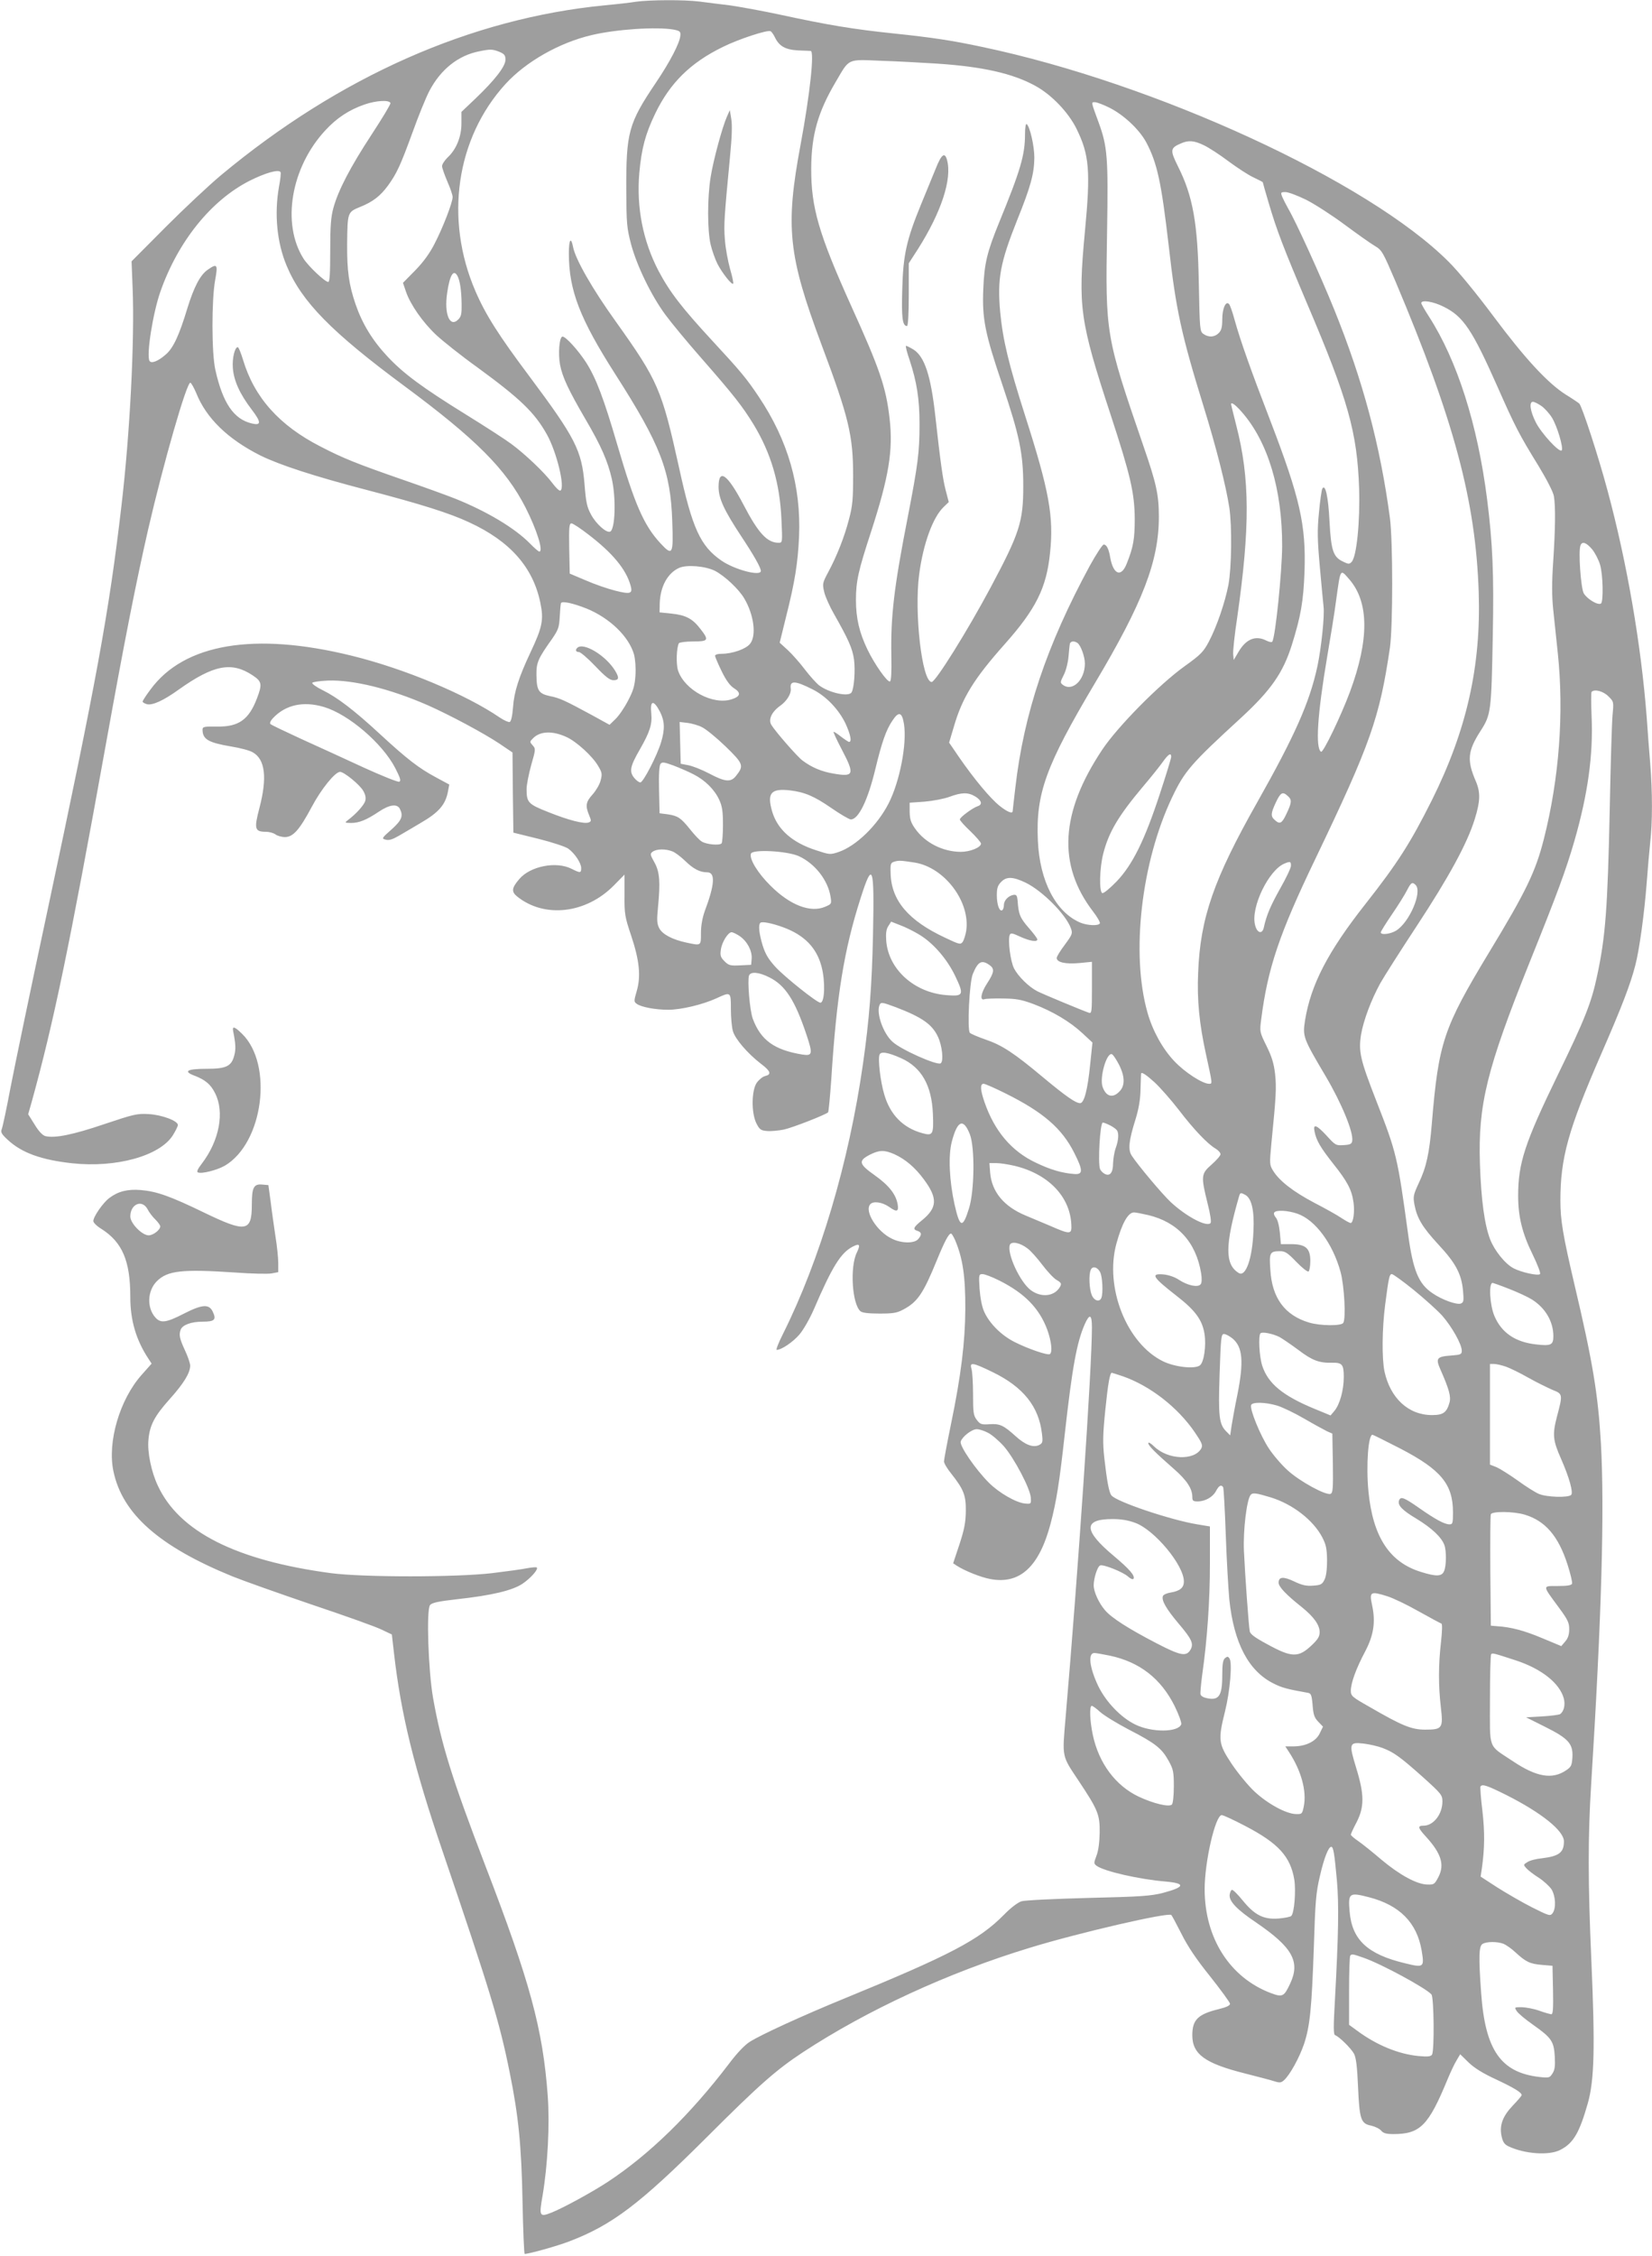 <?xml version="1.0" standalone="no"?>
<!DOCTYPE svg PUBLIC "-//W3C//DTD SVG 20010904//EN"
 "http://www.w3.org/TR/2001/REC-SVG-20010904/DTD/svg10.dtd">
<svg version="1.0" xmlns="http://www.w3.org/2000/svg"
 width="938pt" height="1280pt" viewBox="0 0 938 1280"
 preserveAspectRatio="xMidYMid meet">
<g transform="translate(0,1280) scale(0.1,-0.1)"
fill="#9e9e9e" stroke="none">
<path d="M3610 12790 c-30 -5 -109 -14 -175 -20 -761 -74 -1507 -404 -2180
-964 -66 -55 -207 -187 -314 -294 l-194 -195 6 -151 c12 -294 -15 -827 -64
-1241 -70 -600 -142 -990 -419 -2290 -93 -434 -187 -887 -210 -1005 -22 -118
-45 -225 -50 -237 -7 -18 -2 -28 35 -62 79 -73 190 -113 364 -132 250 -27 497
41 572 158 16 26 29 52 29 59 0 24 -92 58 -166 62 -65 4 -85 -1 -252 -57 -177
-60 -280 -81 -334 -68 -16 4 -38 27 -61 65 l-37 59 21 74 c123 445 213 876
419 2019 107 594 172 923 241 1225 88 381 220 840 240 833 6 -2 20 -28 33 -58
57 -143 179 -261 363 -354 109 -54 308 -119 608 -197 306 -80 468 -131 579
-183 232 -107 362 -254 404 -456 20 -96 12 -138 -55 -280 -67 -142 -94 -226
-100 -313 -4 -51 -11 -81 -19 -84 -7 -2 -32 9 -56 25 -193 132 -543 278 -841
351 -551 136 -951 69 -1142 -191 -25 -33 -45 -64 -45 -69 0 -5 11 -11 24 -15
32 -8 95 21 181 83 197 140 300 160 419 81 53 -35 56 -50 25 -131 -46 -121
-104 -162 -226 -160 -74 1 -83 -1 -83 -17 0 -55 32 -74 162 -96 51 -8 107 -23
123 -33 71 -40 83 -144 38 -316 -31 -118 -27 -135 36 -135 20 0 45 -7 55 -15
11 -8 35 -15 54 -15 46 0 82 40 152 171 54 102 133 199 161 199 22 0 111 -72
131 -107 12 -20 17 -40 12 -57 -6 -24 -53 -76 -99 -110 -19 -15 -18 -15 18
-16 46 0 88 17 158 64 60 40 103 46 119 17 21 -41 12 -65 -47 -118 -57 -50
-57 -52 -32 -58 18 -5 39 2 75 23 27 16 81 47 119 70 106 61 145 105 159 183
l7 37 -76 41 c-97 52 -163 103 -315 243 -148 137 -244 210 -327 251 -35 17
-62 36 -60 42 2 5 42 11 89 13 145 5 354 -47 567 -140 126 -56 317 -158 407
-218 l74 -50 2 -228 3 -227 142 -35 c80 -20 155 -45 170 -56 38 -28 73 -82 73
-110 0 -29 -5 -29 -55 -4 -87 44 -235 15 -297 -59 -43 -50 -45 -71 -12 -98
155 -125 391 -98 549 62 l61 62 0 -116 c-1 -108 2 -124 38 -231 47 -141 56
-231 31 -315 -16 -55 -16 -60 0 -71 25 -19 107 -34 179 -34 73 0 195 29 274
65 82 38 82 38 82 -61 0 -48 5 -105 12 -127 14 -45 84 -126 158 -183 56 -42
62 -61 25 -70 -14 -3 -35 -20 -48 -38 -30 -43 -32 -171 -2 -231 18 -35 25 -40
60 -43 22 -2 65 2 95 8 51 11 237 84 252 98 3 4 11 88 18 187 30 474 72 734
167 1030 68 213 78 184 70 -204 -6 -292 -21 -486 -57 -738 -80 -560 -244
-1112 -455 -1534 -25 -49 -40 -89 -35 -89 27 0 92 44 129 87 23 27 59 90 82
143 104 242 153 321 221 356 39 20 45 12 23 -34 -40 -81 -27 -293 21 -333 11
-9 46 -13 108 -13 76 0 98 3 135 23 81 43 113 90 191 281 44 107 67 150 80
150 4 0 14 -17 23 -37 44 -104 59 -207 58 -393 -1 -184 -24 -375 -81 -650 -22
-107 -40 -203 -40 -213 0 -10 18 -41 41 -69 71 -90 84 -123 83 -213 -1 -64 -8
-102 -36 -188 l-36 -108 21 -14 c45 -29 135 -65 188 -75 169 -33 279 68 344
313 33 125 50 232 80 502 43 387 69 527 114 630 28 63 41 57 41 -18 0 -228
-78 -1383 -150 -2219 -19 -221 -21 -210 71 -348 114 -171 124 -196 123 -300
-1 -53 -7 -102 -18 -130 -16 -42 -16 -45 1 -58 43 -31 239 -76 391 -89 115
-10 111 -31 -13 -64 -70 -18 -125 -22 -425 -29 -190 -5 -361 -13 -380 -19 -21
-7 -60 -36 -100 -77 -140 -142 -304 -228 -904 -474 -237 -97 -473 -205 -538
-246 -29 -18 -73 -64 -118 -124 -221 -290 -453 -516 -690 -672 -94 -61 -252
-147 -317 -173 -70 -28 -73 -22 -52 97 29 172 41 400 29 567 -28 377 -100 644
-355 1306 -188 491 -249 685 -296 950 -27 154 -39 500 -17 527 10 13 47 21
153 33 200 22 315 50 372 88 47 32 91 82 81 92 -2 3 -27 1 -55 -4 -28 -6 -117
-18 -199 -28 -206 -24 -733 -24 -915 0 -538 72 -862 235 -983 497 -37 78 -60
191 -53 260 7 82 34 134 120 230 80 89 117 149 117 191 0 13 -14 53 -30 87
-30 65 -35 87 -24 117 11 27 60 45 124 45 69 0 80 11 58 57 -21 44 -59 42
-163 -11 -101 -52 -132 -56 -162 -23 -50 55 -47 152 8 207 61 60 142 69 444
49 94 -7 187 -9 208 -5 l37 7 0 52 c0 29 -7 97 -16 152 -8 55 -21 143 -27 195
l-13 95 -34 3 c-49 5 -60 -16 -60 -113 0 -156 -33 -161 -271 -46 -192 93 -268
120 -359 128 -76 6 -128 -7 -179 -45 -36 -27 -91 -106 -91 -131 0 -9 20 -29
45 -44 120 -76 165 -182 165 -388 0 -132 33 -244 104 -351 l17 -26 -56 -63
c-125 -140 -196 -381 -161 -547 50 -242 259 -427 675 -597 59 -24 262 -96 450
-160 188 -63 368 -127 399 -143 l57 -27 12 -105 c40 -349 114 -650 276 -1125
269 -791 323 -966 381 -1255 50 -246 67 -416 73 -732 3 -164 9 -298 12 -298
25 0 186 45 253 71 244 93 401 212 783 593 294 294 392 380 542 479 365 240
831 455 1293 595 278 85 785 202 801 185 4 -4 30 -53 58 -108 35 -70 83 -142
162 -240 61 -77 112 -147 113 -155 1 -10 -19 -20 -64 -31 -118 -29 -150 -60
-150 -148 0 -108 72 -160 299 -217 75 -19 151 -39 169 -45 28 -9 37 -8 53 7
34 31 86 126 113 204 34 102 44 203 56 550 8 257 12 309 34 402 24 105 49 168
65 168 12 0 18 -38 32 -191 12 -138 9 -304 -11 -674 -9 -157 -9 -200 1 -204
22 -7 90 -74 107 -105 12 -23 18 -72 23 -187 8 -185 16 -210 74 -221 22 -5 47
-17 57 -28 12 -15 28 -20 70 -20 152 0 199 48 307 310 17 41 40 90 52 109 l20
34 47 -46 c33 -32 81 -62 157 -97 102 -48 145 -74 145 -89 0 -4 -22 -30 -50
-59 -58 -61 -77 -112 -64 -174 7 -33 16 -46 38 -57 92 -44 231 -54 295 -21 75
38 109 97 157 266 37 132 41 317 20 804 -20 452 -20 707 -1 1010 59 945 76
1551 55 1930 -16 278 -47 465 -150 900 -66 282 -80 366 -80 477 0 242 44 401
230 828 120 275 167 398 195 506 23 86 52 298 65 469 6 80 15 184 20 231 13
110 13 285 0 446 -6 70 -15 189 -20 263 -32 415 -112 877 -222 1285 -52 195
-146 482 -161 495 -7 6 -41 29 -77 51 -102 65 -231 204 -410 444 -97 130 -201
257 -255 310 -457 457 -1663 1012 -2650 1219 -168 36 -281 53 -500 76 -231 24
-374 48 -638 105 -111 24 -245 48 -297 55 -52 6 -128 16 -168 21 -86 11 -283
10 -362 -1z m215 -158 c35 -7 40 -11 38 -33 -2 -41 -59 -150 -138 -267 -157
-233 -170 -282 -169 -612 1 -189 3 -213 27 -305 33 -124 116 -294 195 -401 33
-45 124 -155 203 -245 185 -211 235 -275 298 -378 99 -163 149 -334 158 -538
6 -132 6 -133 -16 -133 -65 0 -115 54 -199 215 -91 174 -142 211 -142 102 0
-65 31 -132 128 -279 73 -110 112 -179 112 -198 0 -32 -149 7 -224 59 -119 82
-165 182 -240 526 -99 447 -119 493 -360 831 -131 182 -229 353 -242 422 -12
61 -24 43 -24 -36 0 -209 62 -370 264 -686 256 -400 314 -549 323 -834 7 -190
2 -199 -67 -125 -94 102 -145 218 -245 559 -77 264 -121 379 -177 467 -44 68
-115 147 -134 147 -18 0 -26 -97 -14 -160 13 -69 48 -144 145 -310 88 -150
126 -237 149 -338 25 -111 19 -288 -10 -299 -21 -8 -79 43 -108 97 -23 42 -29
69 -37 172 -16 192 -52 263 -312 611 -176 235 -250 351 -308 486 -176 409
-109 867 171 1174 116 127 306 235 490 278 139 33 369 48 465 31z m575 -44
c24 -50 59 -70 131 -74 35 -1 67 -3 72 -3 22 -2 -4 -245 -57 -530 -88 -470
-71 -629 119 -1138 155 -413 179 -515 179 -743 0 -130 -3 -170 -23 -245 -26
-101 -69 -210 -119 -303 -32 -60 -33 -65 -22 -112 6 -26 32 -84 57 -127 80
-141 103 -192 112 -255 8 -60 1 -164 -14 -187 -16 -27 -126 -3 -183 39 -16 12
-53 53 -82 91 -28 37 -72 87 -97 110 l-46 42 36 146 c51 202 67 305 74 456 12
285 -62 545 -229 794 -69 103 -100 141 -265 319 -170 184 -240 274 -304 395
-88 169 -126 359 -109 556 13 140 34 219 90 336 84 174 200 289 385 379 89 44
250 97 270 89 5 -2 17 -18 25 -35z m-1565 -82 c29 -12 35 -20 35 -45 0 -38
-61 -116 -171 -221 l-79 -75 0 -65 c0 -76 -29 -148 -79 -194 -17 -17 -31 -38
-31 -49 0 -10 14 -49 30 -87 17 -38 30 -77 30 -88 0 -31 -56 -176 -103 -266
-28 -55 -64 -104 -110 -151 l-69 -70 17 -50 c25 -73 95 -174 173 -247 38 -35
142 -118 233 -183 242 -177 324 -255 394 -380 56 -100 105 -302 77 -319 -6 -3
-26 16 -46 43 -43 58 -153 163 -233 222 -32 24 -148 99 -258 167 -249 154
-355 233 -445 329 -86 92 -143 186 -181 296 -38 112 -49 189 -48 342 2 180 2
181 72 210 73 29 116 62 160 122 50 69 71 115 139 301 33 92 76 198 96 236 64
122 164 202 284 225 63 13 75 12 113 -3z m2485 -67 c259 -17 432 -56 560 -127
91 -50 186 -149 232 -242 73 -148 81 -239 48 -585 -40 -425 -29 -505 145
-1035 114 -348 137 -447 138 -595 0 -113 -8 -160 -45 -252 -31 -81 -76 -65
-94 32 -8 50 -21 75 -37 75 -7 0 -43 -55 -80 -122 -243 -449 -373 -833 -422
-1258 -8 -69 -15 -128 -15 -132 0 -18 -30 -6 -74 29 -52 41 -144 151 -231 277
l-56 82 26 87 c48 167 114 274 290 472 177 199 237 319 257 517 22 205 -4 350
-141 778 -95 297 -127 432 -142 590 -17 188 0 279 96 520 76 188 97 263 98
355 0 68 -26 179 -44 191 -5 3 -9 -22 -9 -56 0 -120 -25 -205 -148 -505 -68
-167 -83 -230 -89 -375 -7 -168 9 -250 108 -542 98 -291 119 -392 119 -576 0
-203 -20 -266 -186 -577 -131 -245 -312 -535 -334 -535 -55 0 -100 393 -71
611 23 174 78 324 139 382 l29 28 -18 69 c-16 63 -29 155 -59 425 -25 223 -60
329 -121 370 -23 14 -43 24 -45 22 -3 -2 6 -38 20 -78 42 -127 57 -224 57
-366 0 -159 -9 -229 -66 -523 -79 -403 -98 -565 -94 -789 2 -97 -1 -146 -8
-148 -15 -5 -87 97 -128 182 -46 96 -65 177 -65 281 0 106 14 167 85 384 102
314 127 465 106 645 -20 177 -56 282 -218 639 -184 408 -228 559 -227 781 1
189 38 319 139 490 80 136 62 128 260 120 94 -3 235 -11 315 -16z m-3103 -224
c2 -6 -47 -87 -108 -180 -121 -185 -188 -314 -216 -415 -14 -51 -18 -102 -18
-242 0 -128 -3 -178 -11 -178 -19 0 -114 90 -141 133 -125 198 -71 516 123
726 66 72 137 118 224 148 66 23 141 27 147 8z m4082 -26 c82 -41 170 -124
209 -196 63 -119 86 -227 128 -588 41 -363 71 -501 199 -915 71 -229 126 -447
145 -570 16 -107 13 -340 -5 -439 -20 -101 -65 -234 -111 -322 -31 -58 -45
-73 -137 -139 -144 -103 -383 -345 -469 -475 -238 -357 -254 -653 -52 -917 25
-32 42 -63 39 -68 -9 -15 -70 -12 -110 4 -140 59 -232 236 -242 466 -12 267
45 424 322 890 274 459 365 696 365 947 0 125 -14 189 -87 400 -216 628 -217
635 -207 1223 7 416 2 479 -48 615 -44 120 -43 115 -21 115 11 0 48 -14 82
-31z m536 -213 c28 -13 91 -54 140 -91 50 -37 114 -79 143 -92 28 -13 52 -26
52 -27 0 -2 15 -55 34 -119 46 -156 83 -252 219 -573 232 -544 283 -728 294
-1044 6 -189 -14 -391 -43 -419 -12 -13 -18 -13 -48 2 -56 26 -68 62 -77 227
-7 143 -24 217 -41 187 -4 -8 -13 -69 -19 -136 -10 -100 -9 -153 5 -308 9
-104 19 -204 21 -224 7 -51 -13 -238 -35 -341 -44 -204 -129 -394 -340 -768
-248 -438 -325 -658 -337 -970 -7 -154 7 -291 44 -460 38 -175 38 -170 18
-170 -37 0 -138 65 -198 129 -66 70 -122 171 -151 273 -96 334 -36 855 139
1223 71 149 105 189 393 453 169 156 237 254 287 412 51 163 66 248 72 416 9
265 -25 416 -195 859 -112 290 -169 452 -202 570 -12 44 -26 85 -32 90 -18 19
-38 -26 -38 -87 0 -45 -5 -63 -20 -78 -24 -24 -57 -26 -87 -5 -20 14 -21 24
-26 282 -6 346 -33 499 -119 670 -45 91 -44 103 17 129 43 19 74 17 130 -10z
m-5242 -153 c3 -5 -1 -42 -9 -83 -27 -155 -12 -316 44 -449 85 -203 254 -375
666 -680 408 -302 578 -472 690 -691 64 -126 103 -250 78 -250 -4 0 -28 20
-52 45 -86 88 -245 183 -427 256 -43 17 -172 64 -288 104 -268 93 -346 124
-475 191 -233 119 -376 278 -440 492 -12 39 -25 72 -30 72 -17 0 -32 -63 -28
-117 5 -72 39 -148 107 -237 55 -72 55 -92 1 -79 -103 24 -165 116 -207 303
-22 97 -22 399 -1 513 16 87 11 94 -43 56 -43 -30 -78 -98 -116 -221 -45 -149
-79 -223 -121 -259 -44 -39 -83 -54 -93 -37 -19 31 19 272 62 394 100 284 287
516 504 627 91 46 168 68 178 50z m5824 -157 c49 -25 147 -88 218 -141 72 -53
149 -108 172 -121 40 -24 45 -34 117 -202 332 -786 455 -1244 472 -1762 14
-419 -68 -784 -266 -1181 -122 -243 -193 -355 -378 -590 -212 -269 -309 -456
-342 -659 -14 -92 -12 -99 117 -317 90 -152 158 -317 151 -366 -2 -18 -11 -23
-49 -25 -43 -3 -47 -1 -96 53 -58 63 -79 70 -69 24 10 -51 33 -90 107 -184 79
-99 104 -146 114 -217 8 -54 -1 -118 -16 -118 -6 0 -29 13 -52 28 -23 16 -93
55 -155 87 -119 63 -197 123 -233 181 -21 34 -21 39 -10 157 27 270 29 314 21
392 -7 61 -19 99 -49 160 -39 79 -39 81 -30 150 37 291 103 486 307 910 314
655 365 800 424 1200 17 118 17 605 0 735 -55 412 -153 780 -317 1185 -74 183
-216 496 -261 572 -13 23 -28 53 -34 67 -9 24 -8 26 19 26 16 0 69 -20 118
-44z m-4819 -433 c14 -27 22 -82 23 -157 1 -56 -2 -72 -19 -89 -48 -48 -81 30
-63 151 15 103 37 137 59 95z m5600 -174 c111 -55 161 -130 304 -452 100 -226
122 -270 235 -453 46 -76 83 -148 86 -170 10 -58 8 -189 -4 -371 -8 -119 -8
-192 0 -271 6 -59 18 -170 26 -247 36 -342 8 -713 -79 -1056 -47 -185 -100
-296 -312 -645 -258 -427 -286 -509 -324 -969 -14 -169 -31 -248 -74 -338 -31
-67 -33 -77 -25 -122 15 -78 44 -127 136 -227 99 -106 131 -167 140 -262 5
-57 4 -66 -12 -73 -24 -9 -109 22 -162 59 -79 53 -110 130 -138 336 -60 438
-65 460 -180 754 -92 236 -102 280 -87 377 14 81 57 196 109 291 20 36 113
182 207 325 182 277 286 467 329 605 32 102 34 152 7 216 -52 120 -47 172 27
287 59 92 61 109 69 542 7 348 -1 525 -32 770 -54 426 -170 789 -330 1038 -24
37 -44 72 -44 77 0 20 69 9 128 -21z m553 -562 c18 -12 46 -43 61 -67 30 -49
67 -174 55 -186 -13 -14 -117 99 -147 160 -32 63 -39 116 -16 116 7 0 28 -10
47 -23z m-1701 -34 c149 -169 231 -440 230 -763 -1 -146 -38 -513 -56 -541 -3
-5 -18 -2 -34 6 -60 31 -115 9 -157 -63 l-28 -47 -3 32 c-2 18 8 112 23 210
73 511 72 789 -5 1087 -16 64 -30 119 -30 122 0 15 24 -2 60 -43z m-3708 -697
c137 -105 212 -196 238 -287 14 -48 1 -53 -86 -31 -44 11 -119 37 -169 59
l-90 38 -3 143 c-2 121 0 142 13 142 8 0 52 -29 97 -64z m5698 -83 c17 -21 37
-60 45 -87 17 -56 20 -212 5 -221 -18 -11 -80 27 -98 59 -16 32 -31 238 -18
271 9 25 33 17 66 -22z m-4981 -122 c56 -29 136 -104 167 -157 55 -93 70 -211
33 -257 -23 -30 -101 -57 -161 -57 -24 0 -38 -5 -38 -12 1 -7 18 -47 38 -88
25 -51 47 -81 69 -95 42 -26 38 -47 -12 -63 -106 -35 -268 52 -305 163 -12 36
-9 132 5 155 3 5 40 10 81 10 87 0 91 7 41 71 -44 58 -84 79 -164 87 l-68 7 1
51 c3 95 44 171 109 201 44 20 149 11 204 -16z m3601 -47 c114 -130 115 -343
5 -640 -51 -137 -152 -347 -164 -340 -33 21 -21 211 35 541 19 110 42 252 50
315 26 188 23 182 74 124z m-4330 -167 c132 -54 241 -159 270 -261 7 -28 11
-75 8 -119 -4 -59 -12 -86 -42 -143 -20 -39 -52 -86 -71 -104 l-34 -33 -98 54
c-157 85 -185 98 -241 109 -64 14 -75 32 -76 120 -1 70 9 93 89 205 34 50 40
64 43 123 2 37 5 72 7 79 5 14 66 1 145 -30z m2787 -195 c19 -12 43 -78 43
-117 0 -93 -70 -161 -124 -122 -17 13 -17 15 4 57 13 25 24 70 27 104 3 34 6
67 8 74 5 14 24 16 42 4z m-1503 -264 c76 -38 147 -112 186 -192 29 -63 38
-106 21 -106 -4 0 -25 14 -46 30 -21 17 -40 29 -42 27 -2 -2 19 -48 47 -101
74 -141 69 -156 -46 -136 -68 11 -125 35 -177 74 -29 21 -152 162 -177 202
-19 31 2 75 50 109 37 26 63 68 60 96 -7 49 23 48 124 -3z m4518 -39 c31 -30
31 -31 24 -107 -4 -42 -11 -284 -16 -537 -12 -562 -24 -721 -72 -944 -32 -151
-70 -247 -223 -561 -187 -385 -225 -500 -225 -685 0 -119 23 -213 82 -333 29
-60 47 -107 42 -112 -11 -11 -106 10 -150 33 -48 25 -108 100 -133 164 -32 84
-51 223 -58 428 -11 337 39 539 282 1144 159 395 206 522 255 691 76 265 107
487 97 706 -3 73 -3 134 0 138 17 17 66 4 95 -25z m-7292 -61 c140 -42 331
-206 404 -346 29 -57 34 -73 23 -78 -8 -3 -100 34 -203 81 -104 48 -263 121
-354 162 -91 42 -169 79 -174 84 -6 5 0 19 14 34 72 76 173 98 290 63z m1908
-28 c26 -52 28 -97 6 -171 -23 -77 -102 -229 -118 -229 -8 0 -24 12 -36 27
-28 36 -22 65 34 162 55 96 70 141 64 202 -8 76 13 80 50 9z m1385 -70 c17
-112 -24 -324 -87 -448 -64 -126 -185 -243 -285 -277 -48 -16 -51 -15 -130 11
-135 44 -217 118 -247 220 -30 104 -6 131 101 119 84 -10 138 -33 235 -100 52
-36 102 -65 111 -65 44 0 97 110 139 285 37 153 61 222 96 274 37 57 56 51 67
-19z m-1148 -16 c22 -10 82 -59 134 -109 103 -100 106 -110 60 -168 -29 -37
-61 -35 -153 14 -42 22 -96 43 -119 47 l-42 8 -3 118 -3 119 44 -5 c23 -3 61
-13 82 -24z m-767 -57 c56 -26 146 -108 178 -163 23 -38 24 -47 14 -84 -6 -23
-27 -58 -46 -79 -38 -42 -41 -64 -19 -117 13 -31 13 -35 -2 -41 -26 -10 -113
12 -228 58 -117 46 -125 55 -125 132 0 23 12 84 26 135 26 90 26 93 8 113 -17
19 -17 20 3 40 41 41 111 43 191 6z m3432 -112 c0 -8 -29 -103 -65 -212 -86
-262 -155 -401 -245 -495 -39 -40 -73 -68 -81 -66 -19 7 -16 144 6 227 31 119
85 211 222 374 46 54 98 119 115 143 32 45 48 55 48 29z m-2712 -99 c65 -33
119 -86 146 -145 17 -37 21 -66 21 -143 0 -53 -4 -100 -8 -104 -13 -13 -87 -6
-113 11 -13 8 -42 39 -65 68 -53 66 -69 77 -127 86 l-47 6 -3 134 c-2 87 1
138 9 147 9 11 21 9 73 -10 34 -13 85 -35 114 -50z m1600 -126 c36 -22 42 -46
13 -55 -28 -9 -101 -63 -101 -75 0 -6 27 -36 60 -67 33 -32 60 -63 60 -70 0
-22 -62 -47 -115 -47 -103 1 -203 52 -259 132 -24 34 -30 53 -31 95 l0 52 85
6 c47 4 110 16 140 27 70 26 107 27 148 2z m1774 3 c24 -21 23 -37 -7 -100
-26 -56 -38 -63 -67 -36 -24 21 -23 37 7 101 26 55 38 62 67 35z m-3495 -314
c15 -5 48 -30 73 -54 47 -46 84 -65 125 -65 48 0 44 -68 -14 -222 -13 -37 -21
-81 -21 -123 0 -73 2 -72 -82 -54 -80 17 -137 47 -155 82 -13 26 -14 46 -7
117 14 146 10 202 -20 256 -25 45 -26 49 -10 61 22 16 73 17 111 2z m718 -27
c92 -42 166 -136 181 -231 6 -40 6 -41 -32 -57 -83 -35 -199 10 -309 120 -73
72 -122 153 -111 182 10 26 205 15 271 -14z m660 -37 c169 -28 316 -223 291
-388 -4 -24 -13 -52 -20 -62 -12 -16 -18 -15 -100 24 -208 97 -305 211 -309
364 -2 57 0 61 23 68 25 7 37 6 115 -6z m2135 -18 c0 -12 -27 -69 -60 -127
-55 -98 -79 -153 -94 -223 -9 -41 -39 -32 -50 15 -25 99 78 312 168 348 32 13
36 12 36 -13z m-1506 -96 c96 -47 230 -182 257 -260 10 -28 7 -35 -35 -92 -25
-33 -46 -67 -46 -75 0 -25 50 -36 128 -29 l72 7 0 -147 c0 -136 -1 -147 -17
-142 -33 11 -262 106 -293 122 -49 25 -109 85 -132 129 -21 41 -36 160 -25
190 5 13 14 12 59 -9 54 -25 98 -32 98 -16 0 6 -22 35 -50 67 -48 55 -57 76
-62 154 -3 29 -7 34 -23 32 -30 -5 -55 -32 -55 -58 0 -13 -4 -25 -9 -29 -16
-10 -31 31 -31 85 0 41 5 56 26 77 30 30 67 28 138 -6z m2214 -13 c39 -39 -35
-212 -111 -259 -33 -20 -87 -26 -87 -10 0 5 29 52 64 103 35 51 73 112 85 136
23 45 30 49 49 30z m-3591 -240 c120 -44 190 -116 218 -224 22 -84 18 -204 -7
-204 -19 0 -200 144 -254 202 -41 45 -58 73 -74 124 -20 67 -25 115 -13 127 9
10 67 -2 130 -25z m770 -40 c81 -48 159 -138 206 -235 52 -109 49 -118 -49
-110 -183 14 -330 147 -342 309 -3 42 0 65 12 83 l16 25 51 -20 c28 -10 76
-34 106 -52z m-1017 -10 c43 -30 71 -83 68 -128 l-3 -35 -62 -3 c-57 -3 -66 0
-89 23 -22 22 -26 33 -21 65 5 43 41 100 61 100 7 0 28 -10 46 -22z m1418
-164 c30 -21 28 -41 -13 -104 -36 -55 -43 -100 -15 -90 8 3 56 5 105 4 75 -1
104 -6 174 -32 108 -41 206 -99 277 -165 l57 -53 -13 -124 c-14 -142 -34 -220
-57 -220 -25 0 -80 38 -211 147 -165 138 -232 182 -326 214 -43 15 -83 32 -89
38 -16 16 -3 289 17 335 29 70 50 81 94 50z m-1250 -70 c91 -45 146 -130 212
-328 36 -108 33 -119 -25 -110 -159 26 -236 82 -281 204 -17 47 -31 217 -21
244 9 24 56 20 115 -10z m717 -169 c149 -57 208 -97 241 -169 24 -51 33 -139
15 -150 -21 -13 -228 79 -274 123 -52 47 -91 159 -74 205 8 21 13 20 92 -9z
m32 -290 c115 -52 173 -153 180 -315 5 -119 0 -127 -61 -110 -109 30 -182 105
-215 219 -22 73 -37 201 -27 226 7 20 47 14 123 -20z m1236 -35 c35 -69 36
-122 2 -155 -38 -39 -76 -27 -95 29 -17 53 23 193 53 184 7 -2 24 -28 40 -58z
m203 -102 c31 -29 93 -99 137 -156 85 -111 163 -193 209 -220 15 -9 28 -23 28
-32 0 -8 -23 -34 -50 -58 -60 -52 -62 -65 -24 -218 17 -67 23 -109 17 -115
-23 -23 -139 39 -226 120 -48 45 -185 208 -221 263 -22 34 -17 84 22 208 18
59 27 111 28 170 1 47 3 86 3 88 4 10 28 -6 77 -50z m-846 -63 c213 -106 320
-198 390 -338 50 -99 50 -123 0 -119 -70 5 -137 25 -218 64 -139 65 -236 181
-292 344 -24 69 -26 104 -5 104 8 0 65 -25 125 -55z m-203 -232 c29 -75 26
-322 -5 -420 -36 -116 -52 -111 -82 22 -30 136 -36 276 -16 355 32 123 66 137
103 43z m796 51 c18 -9 35 -22 39 -28 12 -17 9 -57 -7 -101 -8 -22 -14 -61
-15 -86 0 -54 -18 -76 -48 -60 -11 6 -22 18 -26 27 -13 35 0 264 16 264 5 0
23 -7 41 -16z m-1224 -164 c63 -29 118 -76 167 -143 79 -106 76 -160 -9 -230
-52 -42 -56 -53 -27 -62 24 -8 25 -22 3 -47 -22 -25 -95 -24 -149 3 -84 40
-157 155 -123 195 17 20 68 13 108 -15 43 -31 55 -27 48 15 -10 57 -50 108
-132 166 -89 63 -93 81 -25 116 54 27 82 27 139 2z m679 -65 c192 -45 317
-173 325 -333 3 -58 -4 -59 -123 -7 -47 20 -109 46 -138 58 -122 51 -191 134
-200 243 l-4 54 38 0 c22 0 67 -7 102 -15z m1312 -165 c37 -20 53 -89 47 -207
-6 -155 -44 -261 -83 -237 -80 48 -79 158 2 437 6 20 9 20 34 7z m-6232 -82
c9 -18 29 -44 45 -59 15 -15 27 -32 27 -38 0 -20 -40 -51 -66 -51 -37 0 -104
68 -104 107 0 71 67 99 98 41z m6528 -25 c102 -35 202 -170 246 -332 21 -78
31 -264 15 -288 -11 -18 -131 -17 -194 2 -138 41 -211 140 -220 300 -7 97 -3
105 56 105 28 0 43 -10 92 -61 32 -33 63 -58 69 -54 5 3 10 30 10 60 0 72 -27
95 -110 95 l-57 0 -6 66 c-4 40 -13 74 -23 85 -9 10 -13 23 -9 28 9 16 75 13
131 -6z m-847 -8 c168 -40 272 -154 301 -330 5 -33 4 -55 -3 -63 -15 -19 -73
-7 -122 25 -23 16 -59 28 -87 31 -78 7 -64 -15 72 -121 106 -82 146 -136 159
-215 11 -68 -3 -163 -26 -180 -29 -22 -141 -10 -209 23 -207 101 -333 420
-265 668 32 116 66 177 100 177 9 0 45 -7 80 -15z m-684 -190 c18 -13 55 -55
83 -92 28 -37 64 -76 81 -86 26 -15 29 -21 21 -37 -30 -56 -105 -66 -166 -22
-62 45 -138 210 -120 258 9 22 59 12 101 -21z m412 -135 c13 -26 17 -117 7
-144 -10 -27 -41 -18 -55 15 -14 35 -18 114 -6 142 9 25 39 18 54 -13z m-574
-46 c146 -73 229 -159 274 -281 23 -65 30 -127 14 -137 -13 -8 -124 30 -201
69 -75 38 -142 105 -172 172 -13 29 -22 78 -26 130 -5 80 -4 83 17 83 12 0 54
-16 94 -36z m2353 -53 c60 -49 134 -115 163 -147 55 -63 111 -162 111 -199 0
-20 -6 -23 -60 -27 -82 -6 -90 -15 -61 -80 49 -111 61 -154 51 -188 -16 -56
-36 -70 -99 -70 -134 0 -237 96 -270 248 -15 74 -14 239 4 379 20 153 24 173
38 173 7 0 62 -40 123 -89z m543 5 c49 -19 107 -46 129 -60 77 -48 122 -126
122 -208 0 -50 -13 -57 -98 -47 -119 13 -197 67 -237 162 -26 62 -33 187 -10
187 3 0 46 -15 94 -34z m-1304 -273 c16 -9 65 -42 108 -74 78 -59 117 -74 192
-72 56 1 65 -10 65 -81 0 -75 -23 -156 -53 -192 l-22 -26 -90 37 c-182 75
-265 144 -298 245 -17 53 -23 170 -10 184 10 10 70 -2 108 -21z m-266 -9 c57
-48 64 -131 27 -318 -14 -66 -28 -146 -33 -176 l-8 -55 -22 22 c-41 41 -46 84
-38 327 7 209 9 226 25 226 10 0 32 -12 49 -26z m-1361 -191 c172 -84 260
-194 278 -347 6 -48 4 -55 -14 -65 -34 -18 -80 -1 -135 49 -70 63 -90 72 -149
68 -46 -3 -53 0 -72 25 -19 25 -21 42 -21 145 0 64 -4 129 -9 145 -12 39 7 36
122 -20z m2912 32 c23 -8 81 -36 128 -63 48 -27 110 -57 137 -69 59 -23 59
-25 25 -153 -26 -101 -23 -133 24 -239 47 -107 70 -191 57 -204 -17 -17 -141
-13 -184 6 -21 9 -75 43 -120 76 -45 32 -99 66 -119 75 l-38 15 0 285 0 286
24 0 c13 0 42 -7 66 -15z m-2177 -54 c156 -54 314 -176 412 -320 40 -59 45
-72 36 -90 -39 -71 -190 -65 -268 11 -18 18 -33 26 -33 19 0 -14 35 -50 147
-148 72 -63 103 -111 103 -157 0 -22 4 -26 30 -26 43 0 87 25 105 60 16 30 29
37 40 21 3 -5 10 -128 15 -273 5 -145 15 -309 20 -364 26 -249 110 -408 253
-478 45 -23 79 -32 193 -52 18 -3 22 -12 27 -70 4 -54 10 -71 32 -94 l27 -28
-18 -37 c-21 -46 -78 -74 -147 -75 l-49 0 21 -32 c70 -107 101 -222 84 -308
-9 -44 -10 -45 -46 -44 -56 2 -160 59 -233 127 -36 33 -94 104 -130 157 -76
115 -79 135 -38 300 28 112 42 276 25 299 -8 12 -12 12 -25 2 -12 -10 -16 -33
-16 -100 0 -119 -21 -145 -97 -125 -12 3 -24 11 -26 18 -3 6 2 56 9 111 29
202 44 425 44 632 l0 211 -72 12 c-152 25 -458 128 -487 164 -14 16 -26 83
-41 215 -9 86 -8 132 6 270 15 148 26 211 37 211 2 0 29 -9 60 -19z m878 -167
c30 -9 99 -42 154 -74 55 -32 114 -64 130 -72 l30 -13 3 -168 c2 -145 0 -168
-13 -174 -27 -10 -175 71 -242 132 -34 30 -83 87 -108 125 -48 72 -110 223
-101 247 7 18 79 17 147 -3z m-1642 -154 c21 -10 62 -45 90 -76 59 -67 152
-243 154 -294 2 -34 1 -35 -32 -32 -50 4 -148 60 -206 118 -76 76 -168 210
-160 234 9 28 63 70 91 70 14 0 42 -9 63 -20z m2342 -90 c231 -120 299 -202
299 -362 0 -62 -2 -68 -20 -68 -28 0 -80 28 -174 94 -83 58 -103 66 -112 42
-10 -27 16 -55 100 -105 85 -52 140 -103 157 -148 12 -32 12 -115 -1 -147 -12
-32 -43 -34 -132 -6 -179 55 -273 200 -298 457 -14 148 -1 327 24 321 7 -2 77
-37 157 -78z m-736 -277 c124 -38 242 -129 293 -227 22 -43 26 -64 27 -131 0
-52 -5 -91 -15 -110 -13 -26 -21 -30 -65 -33 -38 -3 -63 3 -107 24 -61 29 -88
27 -88 -7 0 -23 41 -67 132 -139 68 -55 101 -101 101 -142 0 -24 -10 -41 -45
-74 -76 -72 -113 -71 -255 7 -67 36 -94 56 -97 72 -6 32 -27 324 -33 457 -5
118 16 289 38 317 12 14 31 11 114 -14z m1442 -98 c117 -35 191 -121 243 -282
17 -53 29 -102 26 -110 -4 -9 -27 -13 -81 -13 -89 0 -89 7 6 -122 51 -69 59
-86 59 -123 0 -31 -7 -52 -23 -70 l-22 -26 -108 45 c-102 43 -177 63 -257 68
l-35 3 -3 310 c-1 170 0 315 3 322 6 18 129 17 192 -2z m-2210 -47 c108 -40
273 -237 275 -330 1 -37 -21 -56 -75 -65 -21 -3 -41 -12 -44 -20 -9 -24 18
-72 89 -156 74 -87 86 -113 69 -146 -24 -43 -55 -38 -194 34 -158 82 -256 144
-293 188 -35 41 -64 104 -64 141 0 40 21 107 37 113 18 7 131 -38 159 -64 13
-12 26 -17 30 -12 10 17 -23 55 -111 129 -174 145 -176 210 -8 210 50 0 90 -7
130 -22z m1430 -416 c32 -10 112 -48 177 -85 66 -37 124 -68 130 -70 6 -2 5
-40 -2 -105 -15 -129 -15 -247 -1 -369 14 -120 9 -128 -89 -128 -77 0 -131 22
-314 128 -101 57 -108 63 -108 93 0 43 29 124 81 222 49 93 60 168 40 262 -17
78 -10 82 86 52z m-1576 -337 c170 -36 291 -130 369 -287 24 -49 40 -94 37
-103 -18 -46 -167 -47 -261 -1 -82 40 -166 128 -210 218 -50 105 -60 188 -22
188 8 0 47 -7 87 -15z m2306 -27 c146 -48 248 -129 272 -215 10 -37 1 -75 -21
-90 -7 -4 -53 -10 -103 -13 l-90 -5 110 -55 c132 -66 158 -96 153 -174 -3 -44
-7 -53 -36 -72 -78 -53 -168 -38 -302 52 -144 96 -130 58 -130 349 0 138 3
255 7 258 7 8 11 7 140 -35z m-2360 -293 c21 -19 94 -64 163 -100 150 -77 186
-106 225 -176 27 -49 30 -63 30 -146 0 -53 -5 -97 -11 -103 -16 -16 -106 6
-189 45 -132 63 -226 190 -260 350 -17 80 -20 165 -6 165 6 0 27 -16 48 -35z
m1603 -204 c64 -24 102 -52 230 -166 104 -94 110 -101 110 -138 0 -72 -51
-137 -107 -137 -36 0 -33 -12 16 -65 84 -93 104 -156 69 -225 -22 -42 -25 -45
-63 -44 -60 1 -157 54 -260 140 -49 42 -109 90 -132 106 -24 16 -43 33 -43 37
0 5 15 37 33 71 44 87 44 156 -2 306 -43 141 -41 149 41 140 34 -4 82 -15 108
-25z m703 -267 c200 -101 327 -203 327 -263 0 -63 -27 -84 -125 -96 -33 -3
-71 -13 -83 -22 -23 -14 -23 -15 -5 -35 10 -11 42 -36 71 -54 29 -19 61 -49
72 -66 23 -39 26 -106 6 -134 -14 -18 -18 -17 -118 33 -57 29 -145 80 -197
113 l-94 61 7 47 c16 113 17 205 3 327 -9 71 -13 133 -11 137 10 16 36 7 147
-48z m-1482 -176 c188 -98 256 -173 278 -304 10 -65 0 -189 -17 -206 -6 -6
-39 -12 -74 -15 -84 -6 -135 20 -203 104 -27 33 -54 60 -60 59 -5 -1 -11 -14
-13 -28 -4 -37 41 -84 151 -158 205 -140 251 -221 193 -345 -35 -75 -43 -80
-110 -55 -233 88 -376 312 -376 590 0 156 61 420 97 420 9 0 69 -28 134 -62z
m702 -404 c174 -45 272 -144 299 -302 16 -96 13 -99 -93 -73 -215 51 -303 134
-316 295 -9 104 -2 109 110 80z m763 -264 c15 -6 47 -28 69 -49 59 -54 81 -65
150 -71 l60 -5 3 -137 c2 -107 0 -138 -10 -138 -7 1 -38 9 -68 20 -30 11 -75
19 -99 20 -43 0 -43 0 -29 -22 8 -13 50 -48 93 -78 105 -74 118 -94 123 -180
3 -54 0 -76 -13 -96 -16 -25 -20 -26 -74 -20 -219 25 -308 152 -331 476 -15
207 -13 267 8 279 22 14 84 14 118 1z m-795 -79 c100 -34 358 -174 387 -209
14 -19 17 -318 3 -341 -7 -11 -24 -13 -78 -8 -112 11 -235 61 -345 142 l-48
35 0 193 c0 107 3 197 7 200 9 10 14 9 74 -12z"/>
<path d="M4127 12137 c-27 -62 -77 -247 -92 -342 -19 -116 -19 -302 0 -383 8
-34 26 -84 39 -110 27 -52 81 -120 89 -112 3 3 -5 41 -18 85 -12 44 -26 118
-29 165 -7 83 -4 124 29 471 11 111 13 182 7 215 l-8 49 -17 -38z"/>
<path d="M5313 11843 c-18 -43 -55 -134 -83 -202 -83 -202 -102 -288 -107
-482 -5 -162 1 -209 27 -209 6 0 10 70 10 178 l0 178 51 79 c134 211 196 400
166 508 -13 46 -32 31 -64 -50z"/>
<path d="M3277 9123 c-12 -12 -7 -23 10 -23 9 0 51 -36 93 -80 58 -61 83 -80
103 -80 32 0 34 14 9 55 -54 87 -181 163 -215 128z"/>
<path d="M1324 6948 c14 -70 16 -102 6 -138 -16 -61 -46 -75 -157 -75 -111 0
-135 -14 -69 -39 61 -23 93 -50 117 -99 55 -107 25 -269 -75 -400 -24 -31 -31
-47 -22 -50 23 -9 108 13 152 38 219 128 277 575 98 749 -43 42 -56 45 -50 14z"/>
</g>
</svg>

